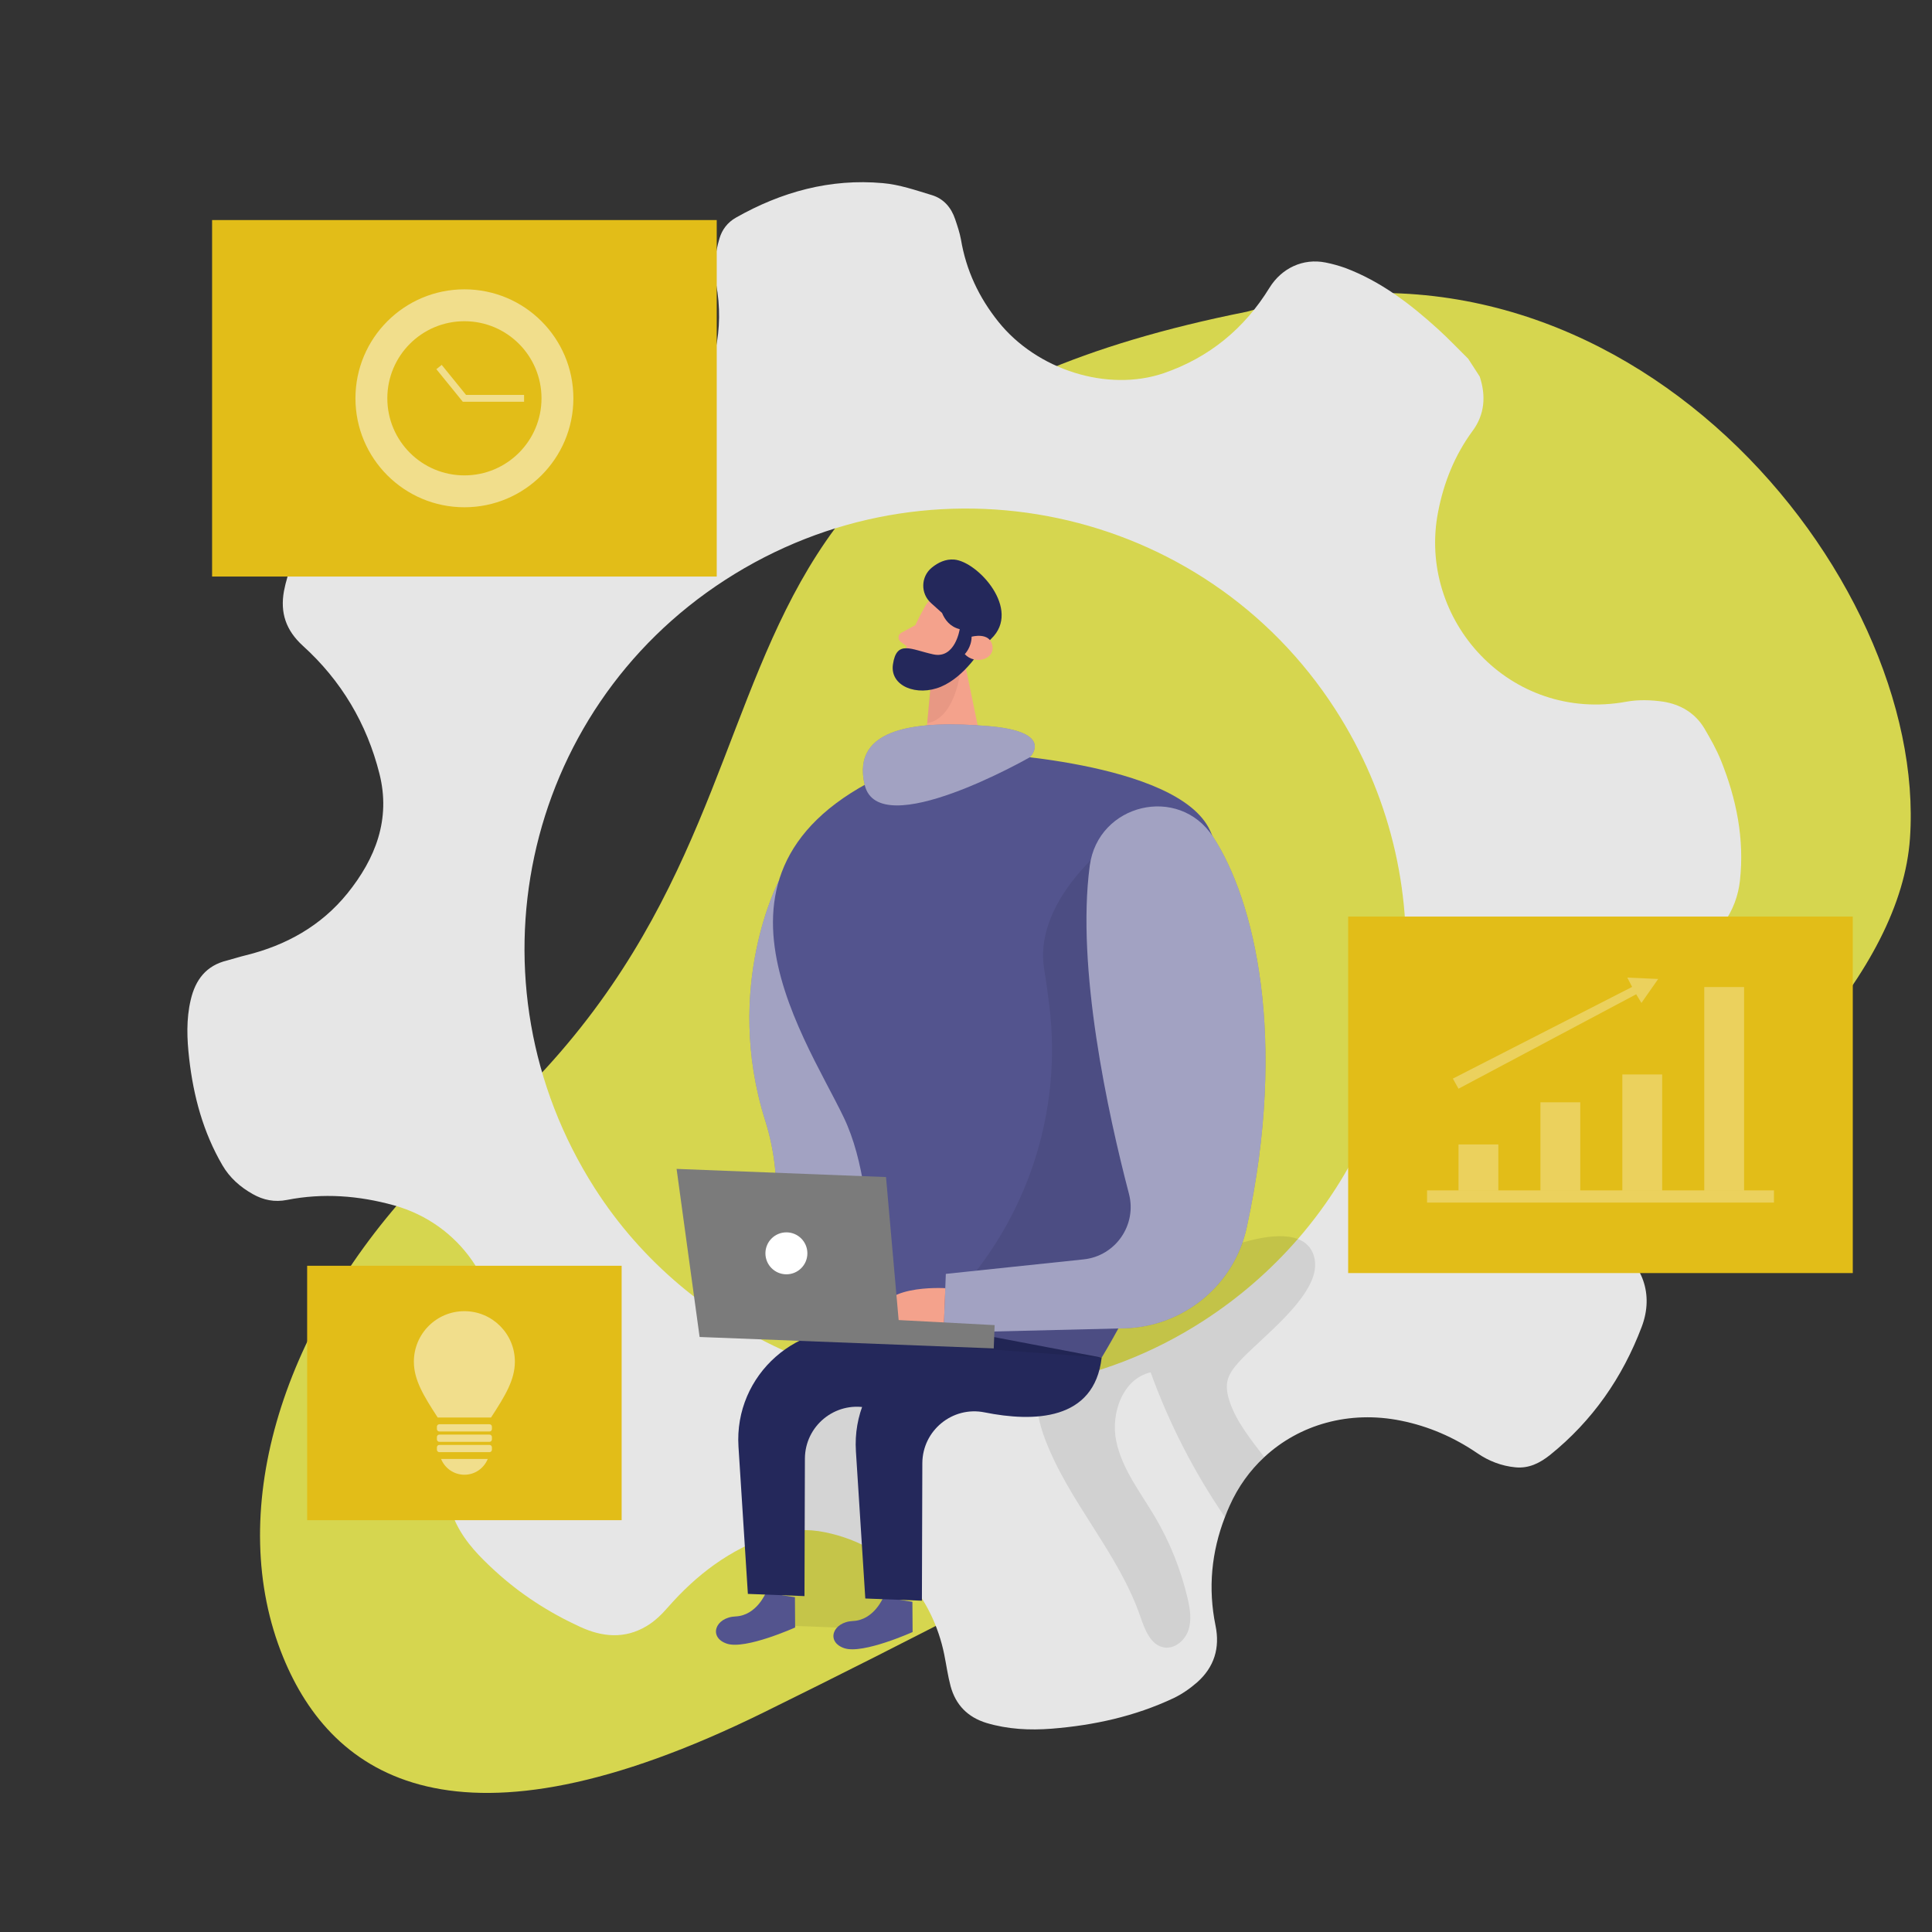 <svg width="344" height="344" viewBox="0 0 344 344" fill="none" xmlns="http://www.w3.org/2000/svg">
<rect x="0" y="0" width="344" height="344" fill="#333333" stroke="none"/>
<g clip-path="url(#clip0_515_556)">
<path d="M74.197 210.675C49.696 236.993 40.069 269.712 50.409 295.044C59.123 316.387 81.357 331.806 135.966 304.91C242.232 252.574 336.838 195.969 340.078 149.26C343.324 102.548 289.174 36.53 222.001 55.504C104 79 158.001 149.26 74.191 210.679L74.197 210.675Z" fill="#FFFF56" fill-opacity="0.8"/>
<path d="M262.188 76.743C264.367 73.806 264.608 70.485 263.468 67.043L261.414 63.873C259.639 62.121 257.905 60.293 256.068 58.623C251.122 54.129 245.869 50.098 239.525 47.708C238.396 47.308 237.223 46.978 236.02 46.741C232.002 45.943 228.2 47.743 226.037 51.236C221.566 58.519 215.284 63.665 207.235 66.438C197.164 69.874 184.603 65.824 177.773 57.297C174.297 52.958 172.02 48.129 171.102 42.641C170.872 41.412 170.468 40.207 170.071 39.038C169.371 36.933 167.991 35.36 165.905 34.736C163.05 33.872 160.147 32.86 157.187 32.606C147.845 31.765 139.149 34.147 131.015 38.762C129.519 39.617 128.563 40.9 128.096 42.482C127.316 45.136 127.008 47.836 127.518 50.596C130.487 66.537 120.367 81.852 104.933 85.173C96.194 87.033 88.133 84.526 80.794 79.616C80.414 79.371 80.068 79.103 79.667 78.863C75.178 76.213 72.041 76.369 68.048 79.67C61.177 85.362 55.641 92.139 52.049 100.361C51.375 101.913 50.888 103.565 50.561 105.237C49.862 109.092 50.894 112.227 53.93 114.99C60.747 121.156 65.319 128.843 67.562 137.769C69.608 145.871 66.853 152.879 61.861 159.066C57.185 164.843 50.955 168.323 43.778 170.089C42.635 170.362 41.537 170.73 40.415 171.023C36.701 171.921 34.79 174.463 33.96 178.026C33.14 181.493 33.286 184.981 33.681 188.463C34.445 195.183 36.173 201.606 39.605 207.482C40.9 209.709 42.785 211.365 45.002 212.609C46.909 213.693 48.91 214.085 51.097 213.652C57.51 212.39 63.883 212.875 70.152 214.616C81.833 217.876 89.413 228.713 88.542 241.043C88.026 248.141 86.002 254.847 81.852 260.701C79.352 264.257 79.476 267.661 81.26 271.325C82.9 274.665 85.458 277.246 88.15 279.716C92.651 283.84 97.719 287.106 103.278 289.661C107.258 291.501 111.251 291.856 115.13 289.53C116.563 288.692 117.829 287.445 118.929 286.183C124.025 280.371 129.977 275.842 137.415 273.39C140.543 272.347 143.732 272.157 146.96 272.837C159.051 275.314 166.102 284.624 168.122 294.572C168.508 296.47 168.762 298.38 169.262 300.253C170.175 303.572 172.301 305.752 175.639 306.778C179.441 307.913 183.339 308.108 187.255 307.8C194.77 307.201 202.066 305.605 208.945 302.368C210.456 301.651 211.895 300.645 213.167 299.533C216.188 296.845 217.253 293.441 216.427 289.435C215.071 282.788 215.71 276.323 218.099 270.142C218.35 269.455 218.636 268.794 218.934 268.117C220.444 264.728 222.552 261.82 225.102 259.455C231.349 253.635 240.244 251.092 249.447 252.957C254.388 253.953 258.902 255.921 263.079 258.773C265.084 260.146 267.359 261.025 269.815 261.261C272.232 261.499 274.182 260.497 275.996 259.059C283.542 252.979 288.892 245.282 292.314 236.243C294.52 230.411 292.426 225.004 287.562 221.851C280.009 216.99 275.214 209.997 273.838 201.018C272.458 191.779 275.25 184.082 282.545 177.994C287.394 173.965 292.802 171.1 298.822 169.65C305.974 167.909 309.246 161.976 309.801 156.812C310.624 149.391 309.186 142.264 306.413 135.379C305.621 133.424 304.577 131.585 303.52 129.777C301.856 126.945 299.201 125.403 296.079 124.925C293.984 124.627 291.741 124.556 289.662 124.928C268.817 128.78 252.308 110.316 256.063 91.125C257.081 85.891 259.007 81.084 262.182 76.747L262.188 76.743ZM231.082 220.612C226.326 226.088 220.732 230.993 214.341 235.135C205.167 241.081 195.305 244.775 185.317 246.468C154.596 251.679 122.683 237.871 105.868 211.522C82.549 174.96 92.823 126.726 129.095 103.275C165.685 79.594 214.322 89.909 237.771 126.33C257.211 156.527 253.43 194.879 231.086 220.618L231.082 220.612Z" fill="#E6E6E6"/>
<g opacity="0.09">
<path d="M234.093 224.309C235.207 230.531 224.145 238.472 220.546 242.559C219.723 243.502 218.895 244.514 218.591 245.728C218.261 247.015 218.542 248.359 218.96 249.612C220.23 253.291 222.746 256.325 225.108 259.451C222.558 261.817 220.45 264.724 218.94 268.113C218.638 268.785 218.356 269.451 218.105 270.139C212.634 262.14 208.165 253.461 204.877 244.352C199.921 245.472 197.702 251.674 198.763 256.652C199.806 261.625 203.101 265.761 205.682 270.147C208.307 274.603 210.25 279.46 211.434 284.489C211.887 286.376 212.214 288.386 211.612 290.227C211.004 292.072 209.18 293.648 207.263 293.333C204.856 292.934 203.829 290.123 203.037 287.824C199.126 276.478 190.269 267.404 186.047 256.17C185.064 253.528 184.33 250.675 184.898 247.921C184.994 247.424 185.143 246.934 185.327 246.47C186.278 243.878 188.272 241.717 190.284 239.773C198.183 232.202 207.624 226.239 217.861 222.376C220.822 221.252 227.237 219.144 231.097 220.61C232.62 221.189 233.754 222.332 234.103 224.311L234.093 224.309Z" fill="#000001"/>
</g>
<path d="M138.68 156.829C138.68 156.829 128.718 175.66 136.238 199.485C143.757 223.304 124.934 234.456 160.393 238.99C195.846 243.524 138.68 156.836 138.68 156.836V156.829Z" fill="#53548E"/>
<g opacity="0.46">
<path d="M138.68 156.829C138.68 156.829 128.718 175.66 136.238 199.485C143.757 223.304 124.934 234.456 160.393 238.99C195.846 243.524 138.68 156.836 138.68 156.836V156.829Z" fill="white"/>
</g>
<path d="M164.721 107.961C164.721 107.961 161.687 113.121 160.889 117.125C160.565 118.749 161.638 120.358 163.269 120.654C165.292 121.026 168.14 120.943 170.101 118.377L173.961 114.428C173.961 114.428 176.293 111.868 174.291 108.229C172.289 104.589 166.406 104.72 164.721 107.954V107.961Z" fill="#F4A28C"/>
<path d="M171.181 115.089L175.137 134.284L164.404 135.708L165.801 121.535L171.181 115.089Z" fill="#F4A28C"/>
<path d="M162.98 111.305L160.483 112.667C159.864 113.004 159.809 113.864 160.38 114.284L162.258 115.653L162.98 111.305Z" fill="#F4A28C"/>
<g opacity="0.31">
<path d="M165.773 120.785C165.773 120.785 169.723 120.097 171.071 118.921C171.071 118.921 170.355 127.817 165.092 128.766L165.78 120.785H165.773Z" fill="#CE8172"/>
</g>
<path d="M169.069 114.731C169.069 114.731 170.101 112.674 171.587 113.575C173.073 114.476 171.601 117.462 169.344 116.733L169.069 114.731Z" fill="#F4A28C"/>
<path d="M176.499 113.733L174.738 115.494C174.738 115.494 171.855 120.448 167.562 122.264C163.269 124.074 158.419 122.175 158.99 118.301C159.643 113.857 162.258 115.666 166.173 116.513C170.087 117.366 170.879 112.027 170.879 112.027C169.172 111.6 168.243 110.376 167.734 109.137L165.774 107.376C163.882 105.684 163.937 102.691 165.897 101.081C167.005 100.173 168.367 99.498 169.922 99.636C174.112 100.008 181.921 108.546 176.493 113.733H176.499Z" fill="#24285B"/>
<path d="M173.004 113.369C173.004 113.369 176.252 112.461 176.699 114.972C177.146 117.483 173.548 118.398 171.78 116.472C171.78 116.472 172.991 115.254 172.998 113.376L173.004 113.369Z" fill="#F4A28C"/>
<g opacity="0.08">
<path d="M158.811 290.177L157.173 246.476L143.2 248.051L138.412 264.598L140.531 289.462L158.811 290.177Z" fill="#000001"/>
</g>
<path d="M157.29 284.385C157.29 284.385 155.646 288.451 151.903 288.623C148.161 288.795 147.046 292.4 150.362 293.48C153.678 294.56 162.492 290.591 162.492 290.591L162.457 285.203L157.29 284.392V284.385Z" fill="#53548E"/>
<path d="M163.503 135.46L174.236 134.036C174.236 134.036 209.702 135.467 215.44 147.851C221.178 160.235 218.116 205.402 196.162 241.715L154.105 241.302C154.105 241.302 157.497 214.133 150.245 198.983C142.994 183.834 119.891 151.353 163.503 135.453V135.46Z" fill="#53548E"/>
<path d="M196.155 241.722L175.729 237.828C163.097 235.42 151.58 245.575 152.399 258.413L154.07 284.619L164.15 285.011L164.225 260.539C164.246 254.705 169.585 250.329 175.302 251.478C183.992 253.225 194.855 253.04 196.155 241.722Z" fill="#24285B"/>
<path d="M136.375 283.573C136.375 283.573 134.731 287.639 130.988 287.811C127.252 287.983 126.131 291.588 129.447 292.669C132.763 293.749 141.577 289.779 141.577 289.779L141.542 284.392L136.375 283.58V283.573Z" fill="#53548E"/>
<g opacity="0.08">
<path d="M196.059 151.463C196.059 151.463 184.019 161.219 185.918 172.578C186.228 174.415 186.53 176.63 186.833 179.059C189.186 198.096 182.863 217.194 169.688 231.133L162.024 239.238L196.162 241.715L199.314 236.101L216.3 210.204L196.066 151.463H196.059Z" fill="#000001"/>
</g>
<path d="M175.247 240.903L154.82 237.009C142.189 234.601 130.672 244.756 131.49 257.594L133.162 283.8L143.241 284.192L143.317 259.72C143.338 253.885 148.677 249.51 154.394 250.659C163.083 252.406 173.947 252.22 175.247 240.903Z" fill="#24285B"/>
<path d="M215.99 148.993C223.345 160.249 229.324 184.7 221.99 218.543C219.761 228.842 210.713 236.252 200.18 236.514L168.002 237.291L168.408 226.82L192.936 224.24C198.646 223.641 202.464 218.096 201.013 212.551C197.27 198.24 191.608 172.351 194.036 154.146C195.509 143.09 209.888 139.65 215.984 148.986L215.99 148.993Z" fill="#53548E"/>
<g opacity="0.46">
<path d="M215.99 148.993C223.345 160.249 229.324 184.7 221.99 218.543C219.761 228.842 210.713 236.252 200.18 236.514L168.002 237.291L168.408 226.82L192.936 224.24C198.646 223.641 202.464 218.096 201.013 212.551C197.27 198.24 191.608 172.351 194.036 154.146C195.509 143.09 209.888 139.65 215.984 148.986L215.99 148.993Z" fill="white"/>
</g>
<path d="M168.312 229.366C168.312 229.366 155.295 228.533 156.892 235.393C158.481 242.259 168.01 237.298 168.01 237.298L168.319 229.366H168.312Z" fill="#F4A28C"/>
<path d="M124.569 238.055L120.469 208.127L157.758 209.579L160.008 235.042L177.098 235.943L176.94 240.091L124.569 238.055Z" fill="#7B7B7B"/>
<path d="M140.021 226.896C142.085 226.896 143.757 225.223 143.757 223.16C143.757 221.096 142.085 219.424 140.021 219.424C137.958 219.424 136.286 221.096 136.286 223.16C136.286 225.223 137.958 226.896 140.021 226.896Z" fill="white"/>
<path d="M183.366 134.834C183.366 134.834 188.044 130.266 175.887 129.275C163.73 128.285 151.477 129.289 153.961 139.76C156.444 150.232 183.366 134.834 183.366 134.834Z" fill="#53548E"/>
<g opacity="0.46">
<path d="M183.366 134.834C183.366 134.834 188.044 130.266 175.887 129.275C163.73 128.285 151.477 129.289 153.961 139.76C156.444 150.232 183.366 134.834 183.366 134.834Z" fill="white"/>
</g>
<path d="M127.617 39.182H37.764V102.657H127.617V39.182Z" fill="#E2BD18"/>
<g opacity="0.5">
<path d="M82.691 51.518C71.978 51.518 63.289 60.207 63.289 70.919C63.289 81.631 71.978 90.321 82.691 90.321C93.403 90.321 102.092 81.631 102.092 70.919C102.092 60.207 93.417 51.518 82.691 51.518ZM82.691 84.645C75.109 84.645 68.965 78.501 68.965 70.919C68.965 63.337 75.109 57.194 82.691 57.194C90.272 57.194 96.416 63.337 96.416 70.919C96.416 78.501 90.272 84.645 82.691 84.645Z" fill="white"/>
<path d="M93.313 71.531H82.402L77.696 65.738L78.645 64.968L82.98 70.314H93.313V71.531Z" fill="white"/>
</g>
<path d="M110.685 225.375H54.689V270.673H110.685V225.375Z" fill="#E2BD18"/>
<g opacity="0.5">
<path d="M77.943 252.393H87.431C89.976 248.492 91.676 245.671 91.676 242.451C91.676 237.484 87.651 233.459 82.684 233.459C77.716 233.459 73.691 237.484 73.691 242.451C73.691 245.671 75.391 248.492 77.936 252.393H77.943Z" fill="white"/>
<path d="M87.149 253.59H78.232C77.989 253.59 77.792 253.787 77.792 254.03V254.443C77.792 254.686 77.989 254.883 78.232 254.883H87.149C87.392 254.883 87.589 254.686 87.589 254.443V254.03C87.589 253.787 87.392 253.59 87.149 253.59Z" fill="white"/>
<path d="M87.149 255.434H78.232C77.989 255.434 77.792 255.631 77.792 255.874V256.287C77.792 256.53 77.989 256.727 78.232 256.727H87.149C87.392 256.727 87.589 256.53 87.589 256.287V255.874C87.589 255.631 87.392 255.434 87.149 255.434Z" fill="white"/>
<path d="M87.149 257.271H78.232C77.989 257.271 77.792 257.468 77.792 257.711V258.124C77.792 258.367 77.989 258.564 78.232 258.564H87.149C87.392 258.564 87.589 258.367 87.589 258.124V257.711C87.589 257.468 87.392 257.271 87.149 257.271Z" fill="white"/>
<path d="M78.535 259.769C79.196 261.413 80.806 262.582 82.691 262.582C84.576 262.582 86.179 261.42 86.846 259.769H78.535Z" fill="white"/>
</g>
<path d="M329.896 163.2H240.043V226.675H329.896V163.2Z" fill="#E2BD18"/>
<g opacity="0.3">
<path d="M266.786 203.771H259.692V211.952H266.786V203.771Z" fill="white"/>
</g>
<g opacity="0.3">
<path d="M281.371 196.266H274.278V211.959H281.371V196.266Z" fill="white"/>
</g>
<g opacity="0.3">
<path d="M295.957 191.312H288.863V211.958H295.957V191.312Z" fill="white"/>
</g>
<g opacity="0.3">
<path d="M310.542 175.749H303.449V211.958H310.542V175.749Z" fill="white"/>
</g>
<g opacity="0.3">
<path d="M315.86 211.952H254.092V214.126H315.86V211.952Z" fill="white"/>
</g>
<g opacity="0.3">
<path d="M259.692 193.85L291.327 177.036L292.262 178.577L295.248 174.311L289.744 174.063L290.604 175.722L258.688 192.048L259.692 193.85Z" fill="white"/>
</g>
</g>
<defs>
<clipPath id="clip0_515_556">
<rect width="344" height="344" fill="white"/>
</clipPath>
</defs>
</svg>
